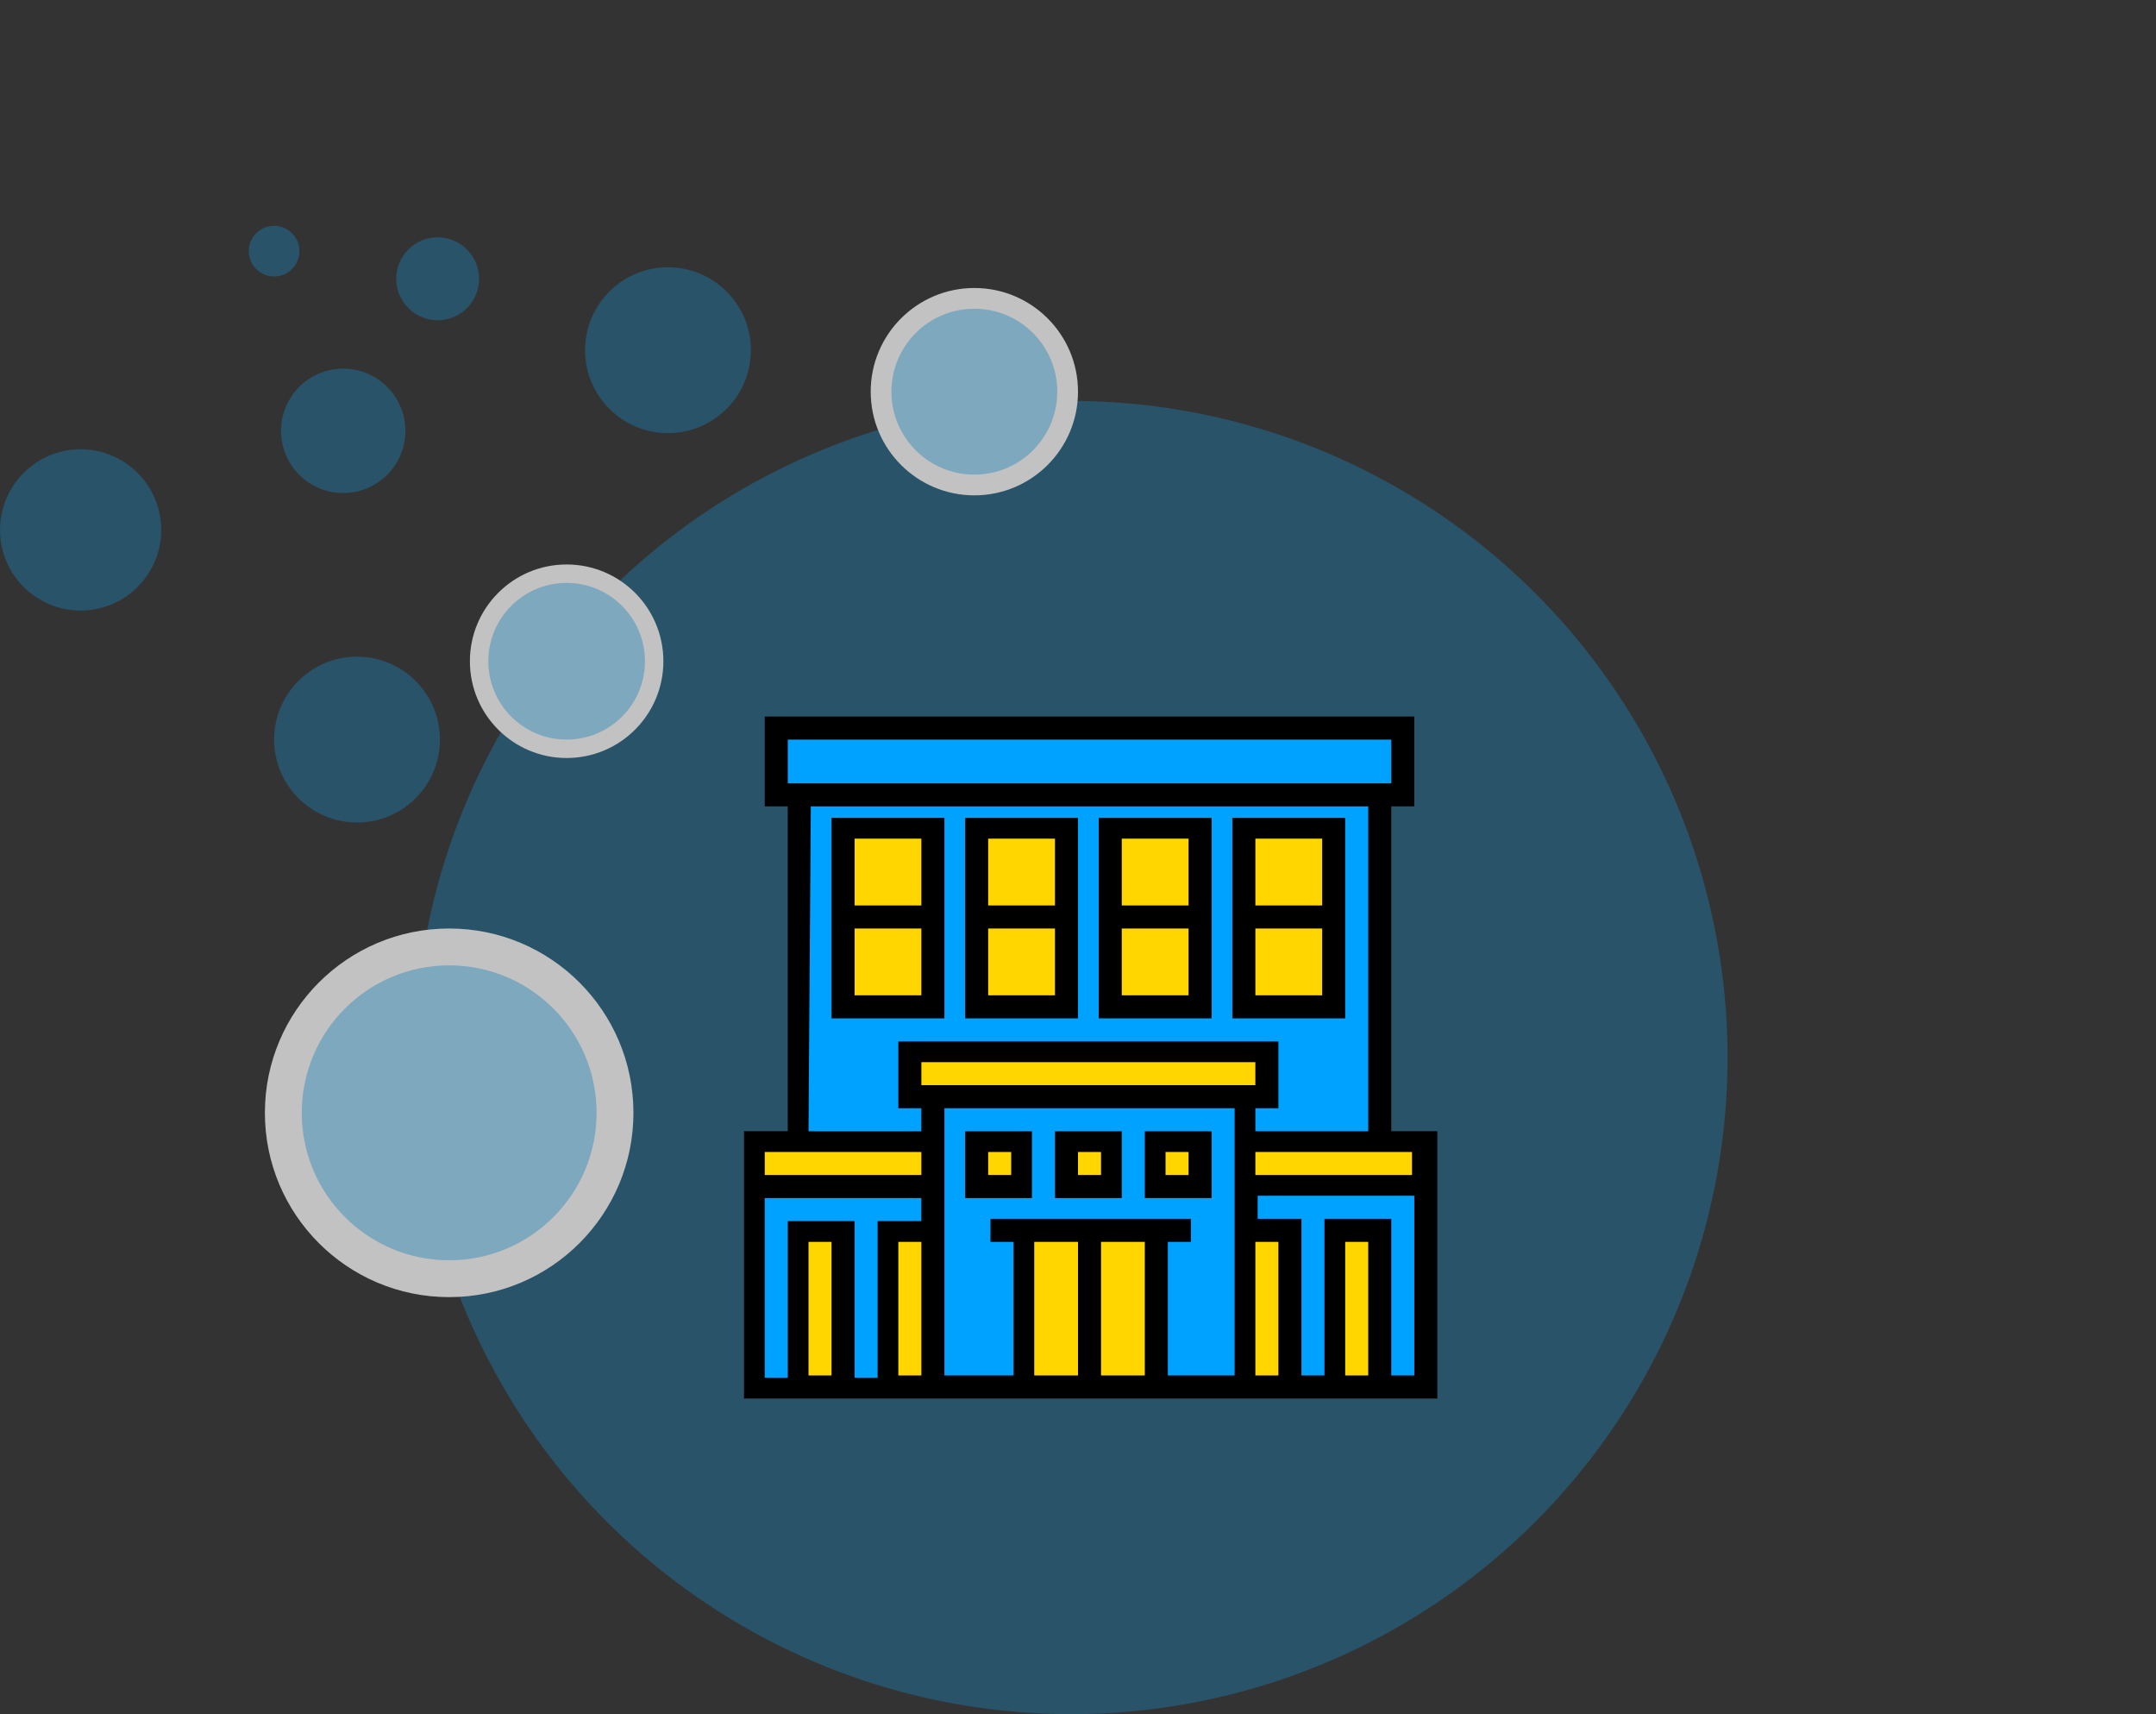 <svg xmlns="http://www.w3.org/2000/svg" xmlns:xlink="http://www.w3.org/1999/xlink" id="Layer_1" x="0px" y="0px" viewBox="0 0 93.6 74.4" style="enable-background:new 0 0 93.6 74.4;" xml:space="preserve">
<rect x="0" y="0" width="93.6" height="74.4" fill="#333333" stroke="none"/>
<style type="text/css">
	.st0{opacity:0.7;}
	.st1{opacity:0.4;fill:#0EA4F0;enable-background:new    ;}
	.st2{fill:#FFFFFF;}
	.st3{display:none;fill:#FFFFFF;}
	.st4{display:none;}
	.st5{display:inline;fill:#06A4FE;}
	.st6{display:inline;fill:#FED606;}
	.st7{fill:#00A2FF;}
	.st8{fill:#FFD600;}
</style>
<g class="st0">
	<circle class="st1" cx="46.5" cy="45.9" r="28.5"></circle>
	<g>
		<circle class="st2" cx="19.5" cy="48.3" r="8"></circle>
		<circle class="st1" cx="19.5" cy="48.3" r="6.4"></circle>
	</g>
	<g>
		<circle class="st2" cx="24.6" cy="28.7" r="4.2"></circle>
		<circle class="st1" cx="24.6" cy="28.7" r="3.4"></circle>
	</g>
	<g>
		<circle class="st2" cx="42.3" cy="17" r="4.5"></circle>
		<circle class="st1" cx="42.3" cy="17" r="3.6"></circle>
	</g>
	<circle class="st1" cx="29" cy="15.2" r="3.6"></circle>
	<circle class="st1" cx="15.5" cy="32.1" r="3.6"></circle>
	<circle class="st1" cx="3.5" cy="23" r="3.5"></circle>
	<circle class="st1" cx="14.9" cy="18.7" r="2.7"></circle>
	<circle class="st1" cx="19" cy="12.1" r="1.8"></circle>
	<circle class="st1" cx="11.9" cy="10.9" r="1.1"></circle>
</g>
<circle class="st3" cx="44.1" cy="41.6" r="124"></circle>
<g class="st4">
	<path class="st5" d="M60.2,48.4c0,5.5,0,10.9,0,16.3c0,0.4-0.1,0.5-0.5,0.5c-9.3,0-18.6,0-27.9,0c-0.4,0-0.5-0.1-0.5-0.5   c0-1.4,0-2.8,0-4.2c0-0.3,0.1-0.4,0.4-0.4c0.8,0,0.8,0,0.8,0.8c0,0.9,0,1.7,0,2.6c0,0.4,0.1,0.5,0.5,0.5c5,0,9.9,0,14.9,0   c3.5,0,7,0,10.6,0c0.5,0,0.5-0.1,0.5-0.5c0-10.2,0-20.5,0-30.7c0-0.4-0.1-0.5-0.5-0.5c-1.1,0-2.3,0-3.4,0c-0.4,0-0.6-0.1-0.5-0.5   c0-1.2,0-2.4,0-3.6c0-0.3-0.1-0.5-0.4-0.5c-7,0-14,0-21.1,0c-0.4,0-0.4,0.2-0.4,0.5c0,10.1,0,20.1,0,30.2c0,0.2,0.1,0.5-0.1,0.6   c-0.3,0.1-0.6,0-1,0c-0.1,0-0.1-0.1-0.1-0.2c0-0.1,0-0.2,0-0.4c0-10.4,0-20.9,0-31.3c0-0.5,0.1-0.6,0.6-0.6c6.2,0,12.4,0,18.6,0   c1.3,0,2.7,0,4,0c0.4,0,0.8,0.1,1.1,0.4c1.3,1.4,2.7,2.7,4,4c0.3,0.3,0.4,0.6,0.4,1C60.2,37.5,60.2,43,60.2,48.4z M55.7,28.9   c0,0.7,0,1.4,0,2c0,0.2,0.1,0.2,0.3,0.2c0.7,0,1.4,0,2,0C57.2,30.4,56.4,29.6,55.7,28.9z"></path>
	<path class="st6" d="M63.9,61.8c-0.5-1-1-1.9-1.5-2.9c-0.3-0.6-0.3-1.3-0.3-2c0-0.2,0-0.4-0.3-0.4s-0.3-0.1-0.3-0.3   c-0.1-2.8-0.1-5.5-0.2-8.3c-0.1-3.8-0.2-7.6-0.3-11.4c0-0.5,0-1.1,0-1.7c0-0.3,0.1-0.5,0.3-0.7c0.7-0.6,0.9-1.4,0.8-2.3   c-0.2-1.3-0.2-1.3,1.1-1.3c0.5,0,1.1,0,1.6,0c0.7,0,0.7,0,0.7,0.7c0,0.4,0,0.9,0,1.3c0,0.4,0.1,0.7,0.4,1c0.6,0.5,0.7,1.3,0.7,2.1   c-0.1,3.3-0.2,6.6-0.3,9.9c-0.1,3.3-0.2,6.7-0.3,10c0,0.2,0,0.4,0,0.6c0,0.2,0,0.4-0.3,0.4c-0.2,0-0.3,0.1-0.2,0.3   c0.2,1.3-0.3,2.4-0.9,3.4C64.4,60.8,64.2,61.3,63.9,61.8z M63.8,46.2c0.4,0,0.8,0,1.1,0s0.3-0.1,0.3-0.3c0-1.3,0.1-2.6,0.1-3.9   c0.1-2.2,0.1-4.3,0.2-6.5c0-0.3-0.1-0.5-0.2-0.8c-0.4-0.5-0.9-0.7-1.5-0.6c-1.1,0.1-1.6,0.5-1.6,1.6c0,0.6,0,1.1,0,1.7   c0.1,2.5,0.1,5,0.2,7.5c0,0.4-0.2,1,0.1,1.2C63,46.4,63.5,46.2,63.8,46.2z M62.6,49.1L62.6,49.1c0.1,2,0.1,4,0.2,6   c0,0.3,0.1,0.3,0.3,0.3c0.5,0,1,0,1.5,0c0.3,0,0.4-0.1,0.4-0.4c0-0.9,0-1.7,0.1-2.6c0-1.6,0.1-3.2,0.1-4.7c0-0.2-0.1-0.3-0.3-0.3   c-0.7,0-1.3,0-2,0c-0.2,0-0.3,0-0.3,0.3C62.6,48.2,62.6,48.6,62.6,49.1z M63.9,59.2c0.4-0.5,0.6-1,0.6-1.6c0-0.8-0.1-0.9-0.9-0.8   c-0.1,0-0.2,0-0.2,0.2C63.3,57.7,63.3,58.5,63.9,59.2z M64.4,32.4c0.1-0.4-0.1-0.6-0.5-0.6s-0.6,0-0.6,0.5c0,0.4,0.1,0.6,0.5,0.5   C64.3,32.9,64.6,32.9,64.4,32.4z"></path>
	<path class="st5" d="M45.9,39.6c3.4,0,6.7,0,10.1,0c0.4,0,0.5,0.1,0.4,0.5c0,0.1,0,0.2,0,0.2c0.1,0.4-0.1,0.5-0.5,0.5   c-1.5,0-3,0-4.5,0c-5.2,0-10.4,0-15.7,0c-0.2,0-0.5,0.1-0.5-0.1c-0.1-0.3-0.1-0.6,0-0.9c0.1-0.2,0.3-0.1,0.4-0.1   C39.1,39.6,42.5,39.6,45.9,39.6z"></path>
	<path class="st6" d="M53,58c-1,0-2,0-3,0c-0.3,0-0.4-0.1-0.4-0.3c0-1.1,0-2.2,0-3.2c0-0.3,0-0.4,0.3-0.4c2,0,4,0,6.1,0   c0.3,0,0.4,0.1,0.3,0.4c0,1.1,0,2.2,0,3.2c0,0.3-0.1,0.4-0.4,0.4C55,58,54,58,53,58z M53,56.8c0.3,0,0.7,0,1,0   c0.4,0,0.9,0.2,1.2-0.1c0.2-0.3,0-0.8,0.1-1.2c0-0.3-0.1-0.4-0.4-0.4c-0.9,0-1.9,0-2.8,0c-0.4,0-1-0.2-1.2,0.1s0,0.8-0.1,1.2   c0,0.3,0.1,0.3,0.4,0.3C51.7,56.8,52.4,56.8,53,56.8z"></path>
	<path class="st6" d="M48.5,48.3c2.5,0,5,0,7.4,0c0.4,0,0.5,0.1,0.5,0.5c0,0.8,0.1,0.6-0.7,0.7c-4.9,0-9.8,0-14.7,0   c-0.2,0-0.5,0.1-0.5-0.1c-0.1-0.3-0.1-0.6,0-0.9c0.1-0.2,0.3-0.1,0.4-0.1C43.5,48.3,46,48.3,48.5,48.3z"></path>
	<path class="st6" d="M48.4,42.5c2.5,0,5,0,7.5,0c0.4,0,0.5,0.1,0.5,0.5c0,0.8,0.1,0.6-0.6,0.6c-4.9,0-9.8,0-14.7,0   c-0.2,0-0.4,0.1-0.5-0.1c-0.1-0.3-0.1-0.6,0-0.9c0-0.1,0.2-0.1,0.4-0.1C43.4,42.5,45.9,42.5,48.4,42.5z"></path>
	<path class="st5" d="M41.8,46.5c-2,0-4,0-6.1,0c-0.4,0-0.5-0.1-0.5-0.5c0-0.1,0-0.3,0-0.4c0-0.2,0.1-0.3,0.3-0.3c0.1,0,0.1,0,0.2,0   c4.1,0,8.2,0,12.3,0c0.5,0,0.4,0.3,0.5,0.6c0,0.4,0,0.5-0.5,0.5C45.9,46.5,43.8,46.5,41.8,46.5z"></path>
	<path class="st6" d="M41.8,37.8c-2,0-4.1,0-6.1,0c-0.4,0-0.5-0.1-0.5-0.5c0-0.6,0-0.6,0.7-0.6c4,0,8.1,0,12.1,0   c0.2,0,0.4-0.1,0.4,0.1c0,0.3,0.1,0.6,0,0.9c0,0.1-0.3,0-0.4,0C45.9,37.8,43.9,37.8,41.8,37.8z"></path>
	<path class="st5" d="M41.5,51.2c1.2,0,2.4,0,3.6,0c0.3,0,0.4,0.1,0.4,0.4c0,0.7,0,0.7-0.7,0.7c-2.3,0-4.6,0-6.9,0   c-0.4,0-0.5-0.1-0.5-0.5c0-0.8-0.1-0.7,0.7-0.7C39.3,51.2,40.4,51.2,41.5,51.2z"></path>
	<path class="st5" d="M41.5,55.2c-1.2,0-2.4,0-3.6,0c-0.4,0-0.5-0.1-0.4-0.5c0-0.1,0-0.3,0-0.4c0-0.2,0.1-0.3,0.3-0.3   c2.5,0,5,0,7.5,0c0.2,0,0.3,0.1,0.3,0.3c0,0.8,0,0.8-0.8,0.8C43.7,55.2,42.6,55.2,41.5,55.2z"></path>
	<path class="st5" d="M52.9,46.5c-1,0-2,0-3,0c-0.3,0-0.5-0.1-0.4-0.4c0-0.1,0-0.2,0-0.4c0-0.3,0.1-0.3,0.4-0.3c2,0,4.1,0,6.2,0   c0.3,0,0.4,0.1,0.4,0.4c0,1,0.1,0.8-0.7,0.8C54.8,46.5,53.8,46.5,52.9,46.5z"></path>
	<path class="st6" d="M52.9,37.8c-1,0-2,0-3,0c-0.3,0-0.5-0.1-0.4-0.4c0-0.7,0-0.7,0.7-0.7c1.9,0,3.8,0,5.7,0c0.3,0,0.5,0,0.4,0.4   c0,0.7,0,0.7-0.7,0.7C54.7,37.8,53.8,37.8,52.9,37.8z"></path>
	<path class="st5" d="M53.5,34.9c-0.8,0-1.7,0-2.5,0c-0.3,0-0.4,0-0.4-0.3c0-0.8,0-0.9,0.8-0.8c1.5,0.1,2.9,0,4.4,0   c0.6,0,0.9,0.6,0.6,1.1C56.3,35,56.2,35,56,35C55.2,34.9,54.3,34.9,53.5,34.9z"></path>
	<path class="st5" d="M33.7,30.8c0-0.5,0-1.1,0-1.7c0-0.2,0.1-0.3,0.3-0.3c0.6,0,1.1,0,1.7,0c0.2,0,0.3,0.1,0.3,0.3   c0,0.1,0,0.2,0,0.3c0,0.6,0.1,0.6-0.6,0.6c-0.4,0-0.6,0.1-0.5,0.5c0,0.7,0,1.3,0,2c0,0.2-0.1,0.3-0.3,0.3c-0.9,0-0.9,0-0.9-0.8   C33.7,31.6,33.7,31.2,33.7,30.8z"></path>
	<path class="st5" d="M55.9,63c-0.5,0-1.1,0-1.6,0C54,63,54,62.9,54,62.7c0-0.8,0-0.8,0.8-0.8c0.6,0,1.1,0,1.7,0   c0.3,0,0.4-0.1,0.4-0.4c0-0.2-0.1-0.6,0-0.7c0.3-0.2,0.6,0,0.9,0c0.2,0,0.2,0.1,0.2,0.3c0,0.6,0,1.1,0,1.7c0,0.3-0.1,0.3-0.3,0.3   C57,63,56.5,63,55.9,63z"></path>
	<path class="st6" d="M37.3,42.5c0.6,0,1.2,0,1.8,0c0.3,0,0.4,0.1,0.4,0.3c0,1,0.1,0.8-0.8,0.8c-1,0-2,0-3,0c-0.3,0-0.4-0.1-0.4-0.4   c0-0.7,0-0.7,0.7-0.7C36.4,42.5,36.8,42.5,37.3,42.5z"></path>
	<path class="st6" d="M37.3,48.3c0.6,0,1.1,0,1.7,0c0.3,0,0.4,0.1,0.4,0.4c0,0.8,0,0.8-0.8,0.8c-1,0-2,0-3,0c-0.3,0-0.5,0-0.4-0.4   c0-0.7,0-0.7,0.7-0.7C36.4,48.3,36.9,48.3,37.3,48.3z"></path>
	<path class="st5" d="M46.5,35C46,35.2,46,34.8,46,34.4c0-0.4,0.1-0.6,0.5-0.6c0.5,0,0.6,0.1,0.6,0.6C47.2,35,47.2,35,46.5,35z"></path>
	<path class="st5" d="M38.2,29.5C38.4,30,38,30,37.6,30c-0.6,0.1-0.5-0.3-0.5-0.6c-0.1-0.6,0.3-0.5,0.6-0.5   C38.2,28.8,38.3,29.1,38.2,29.5z"></path>
	<path class="st5" d="M39.9,30c-0.5,0.2-0.5-0.2-0.6-0.6c0-0.6,0.2-0.5,0.6-0.5c0.5,0,0.5,0.2,0.5,0.6C40.5,30,40.3,30.1,39.9,30z"></path>
	<path class="st5" d="M36.3,51.7c0.2,0.6-0.2,0.5-0.6,0.6c-0.5,0-0.5-0.2-0.6-0.6c0-0.5,0.2-0.5,0.6-0.5   C36.3,51.1,36.5,51.2,36.3,51.7z"></path>
	<path class="st5" d="M52.8,62.5C53,63,52.6,63,52.2,63c-0.5,0-0.5-0.2-0.6-0.6c0-0.6,0.3-0.5,0.6-0.5C52.8,61.8,52.9,62,52.8,62.5z   "></path>
	<path class="st5" d="M35.8,54c0.6-0.2,0.5,0.2,0.5,0.6c0,0.5-0.2,0.5-0.6,0.6c-0.6,0-0.5-0.3-0.5-0.6C35.2,54,35.4,53.9,35.8,54z"></path>
	<path class="st5" d="M49.4,34.5c0.2,0.5-0.2,0.5-0.6,0.5c-0.6,0.1-0.5-0.3-0.5-0.6c-0.1-0.6,0.3-0.4,0.6-0.5   C49.5,33.8,49.5,34.1,49.4,34.5z"></path>
	<path class="st5" d="M64.5,38.3c0,0.7,0,1.4,0,2.1c0,0.3-0.1,0.4-0.4,0.4c-0.8,0-0.8,0-0.8-0.8c0-1.2,0-2.5,0-3.7   c0-0.4,0.1-0.5,0.5-0.4h0.1c0.4-0.1,0.6,0.1,0.6,0.5C64.5,37,64.5,37.7,64.5,38.3z"></path>
	<path class="st5" d="M63.4,42.4c-0.1-0.5,0-0.6,0.5-0.6s0.6,0.2,0.6,0.6c0,0.5-0.2,0.6-0.6,0.6C63.4,43,63.3,42.8,63.4,42.4z"></path>
</g>
<g>
	<g>
		<g>
			<path class="st7" d="M60.8,31.6v2.9h-1H34.7h-1v-2.9H60.8z"></path>
		</g>
		<g>
			<path class="st7" d="M55,47.6v-1.9H39.5v1.9h1v1.9h-5.8v-15h25.2v15h-5.8v-1.9H55z"></path>
		</g>
		<g>
			<path class="st8" d="M61.8,49.5v1.9H54v-1.9h5.8H61.8z"></path>
		</g>
		<g>
			<path class="st8" d="M40.5,49.5v1.9h-7.8v-1.9h1.9H40.5z"></path>
		</g>
		<g>
			<path class="st7" d="M61.8,51.5v8.7H54v-8.7h5.8H61.8L61.8,51.5z"></path>
		</g>
		<g>
			<path class="st7" d="M40.5,51.5v8.7h-7.8v-8.7h1.9H40.5L40.5,51.5z"></path>
		</g>
		<g>
			<path class="st8" d="M55,45.7v1.9h-1H40.5h-1v-1.9H55z"></path>
		</g>
		<g>
			<path class="st7" d="M40.5,60.2V47.6H54v12.6L40.5,60.2L40.5,60.2z"></path>
		</g>
		<g>
			<path class="st8" d="M57.9,53.4h1.9v6.8h-1.9V53.4z"></path>
		</g>
		<g>
			<path class="st8" d="M54.1,53.4H56v6.8h-1.9V53.4z"></path>
		</g>
		<g>
			<path class="st8" d="M34.7,53.4h1.9v6.8h-1.9V53.4z"></path>
		</g>
		<g>
			<path class="st8" d="M38.6,53.4h1.9v6.8h-1.9C38.6,60.2,38.6,53.4,38.6,53.4z"></path>
		</g>
		<g>
			<path class="st8" d="M44.4,53.4h5.8v6.8h-5.8V53.4L44.4,53.4z"></path>
		</g>
		<g>
			<path class="st8" d="M42.4,49.5h1.9v1.9h-1.9V49.5z"></path>
		</g>
		<g>
			<path class="st8" d="M46.3,49.5h1.9v1.9h-1.9V49.5L46.3,49.5z"></path>
		</g>
		<g>
			<path class="st8" d="M50.2,49.5h1.9v1.9h-1.9V49.5z"></path>
		</g>
		<g>
			<path class="st8" d="M54.1,36h3.9v7.8h-3.9V36z"></path>
		</g>
		<g>
			<path class="st8" d="M48.2,36h3.9v7.8h-3.9V36z"></path>
		</g>
		<g>
			<path class="st8" d="M42.4,36h3.9v7.8h-3.9V36L42.4,36z"></path>
		</g>
		<g>
			<path class="st8" d="M36.6,36h3.9v7.8h-3.9V36z"></path>
		</g>
	</g>
	<g>
		<path d="M60.4,49.1V35h1v-3.9H33.2V35h1v14.1h-1.9v11.6h30.1V49.1H60.4L60.4,49.1z M61.3,51h-6.8v-1h6.8L61.3,51L61.3,51z     M55.5,59.7h-1v-5.8h1L55.5,59.7L55.5,59.7z M46.8,53.9v5.8h-1.9v-5.8H46.8z M47.8,53.9h1.9v5.8h-1.9V53.9z M50.7,53.9h1v-1h-8.7    v1h1v5.8H41V48.1h12.6v11.6h-2.9L50.7,53.9L50.7,53.9z M40,47.1v-1h14.5v1H40z M40,59.7h-1v-5.8h1V59.7z M34.2,32.1h26.2V34H34.2    V32.1z M35.2,35h24.2v14.1h-4.9v-1h1v-2.9H39v2.9h1v1h-4.9L35.2,35L35.2,35z M40,50v1h-6.8v-1H40z M33.2,52H40v1h-1.9v6.8h-1v-6.8    h-2.9v6.8h-1V52L33.2,52z M36.1,59.7h-1v-5.8h1V59.7z M59.4,59.7h-1v-5.8h1V59.7z M60.4,59.7v-6.8h-2.9v6.8h-1v-6.8h-1.9v-1h6.8    v7.8L60.4,59.7L60.4,59.7L60.4,59.7z"></path>
		<path d="M41.9,52h2.9v-2.9h-2.9V52z M42.9,50h1v1h-1V50z"></path>
		<path d="M45.8,52h2.9v-2.9h-2.9V52L45.8,52z M46.8,50h1v1h-1V50z"></path>
		<path d="M49.7,49.1V52h2.9v-2.9H49.7z M51.6,51h-1v-1h1V51z"></path>
		<path d="M41,35.5h-4.9v8.7H41V35.5z M40,36.4v2.9h-2.9v-2.9L40,36.4L40,36.4z M37.1,43.2v-2.9H40v2.9H37.1z"></path>
		<path d="M46.8,35.5h-4.9v8.7h4.9V35.5z M45.8,36.4v2.9h-2.9v-2.9L45.8,36.4L45.8,36.4z M42.9,43.2v-2.9h2.9v2.9H42.9z"></path>
		<path d="M52.6,35.5h-4.9v8.7h4.9V35.5z M51.6,36.4v2.9h-2.9v-2.9L51.6,36.4L51.6,36.4z M48.7,43.2v-2.9h2.9v2.9H48.7z"></path>
		<path d="M58.4,35.5h-4.9v8.7h4.9L58.4,35.5L58.4,35.5z M57.4,36.4v2.9h-2.9v-2.9L57.4,36.4L57.4,36.4z M54.5,43.2v-2.9h2.9v2.9    H54.5z"></path>
	</g>
</g>
</svg>